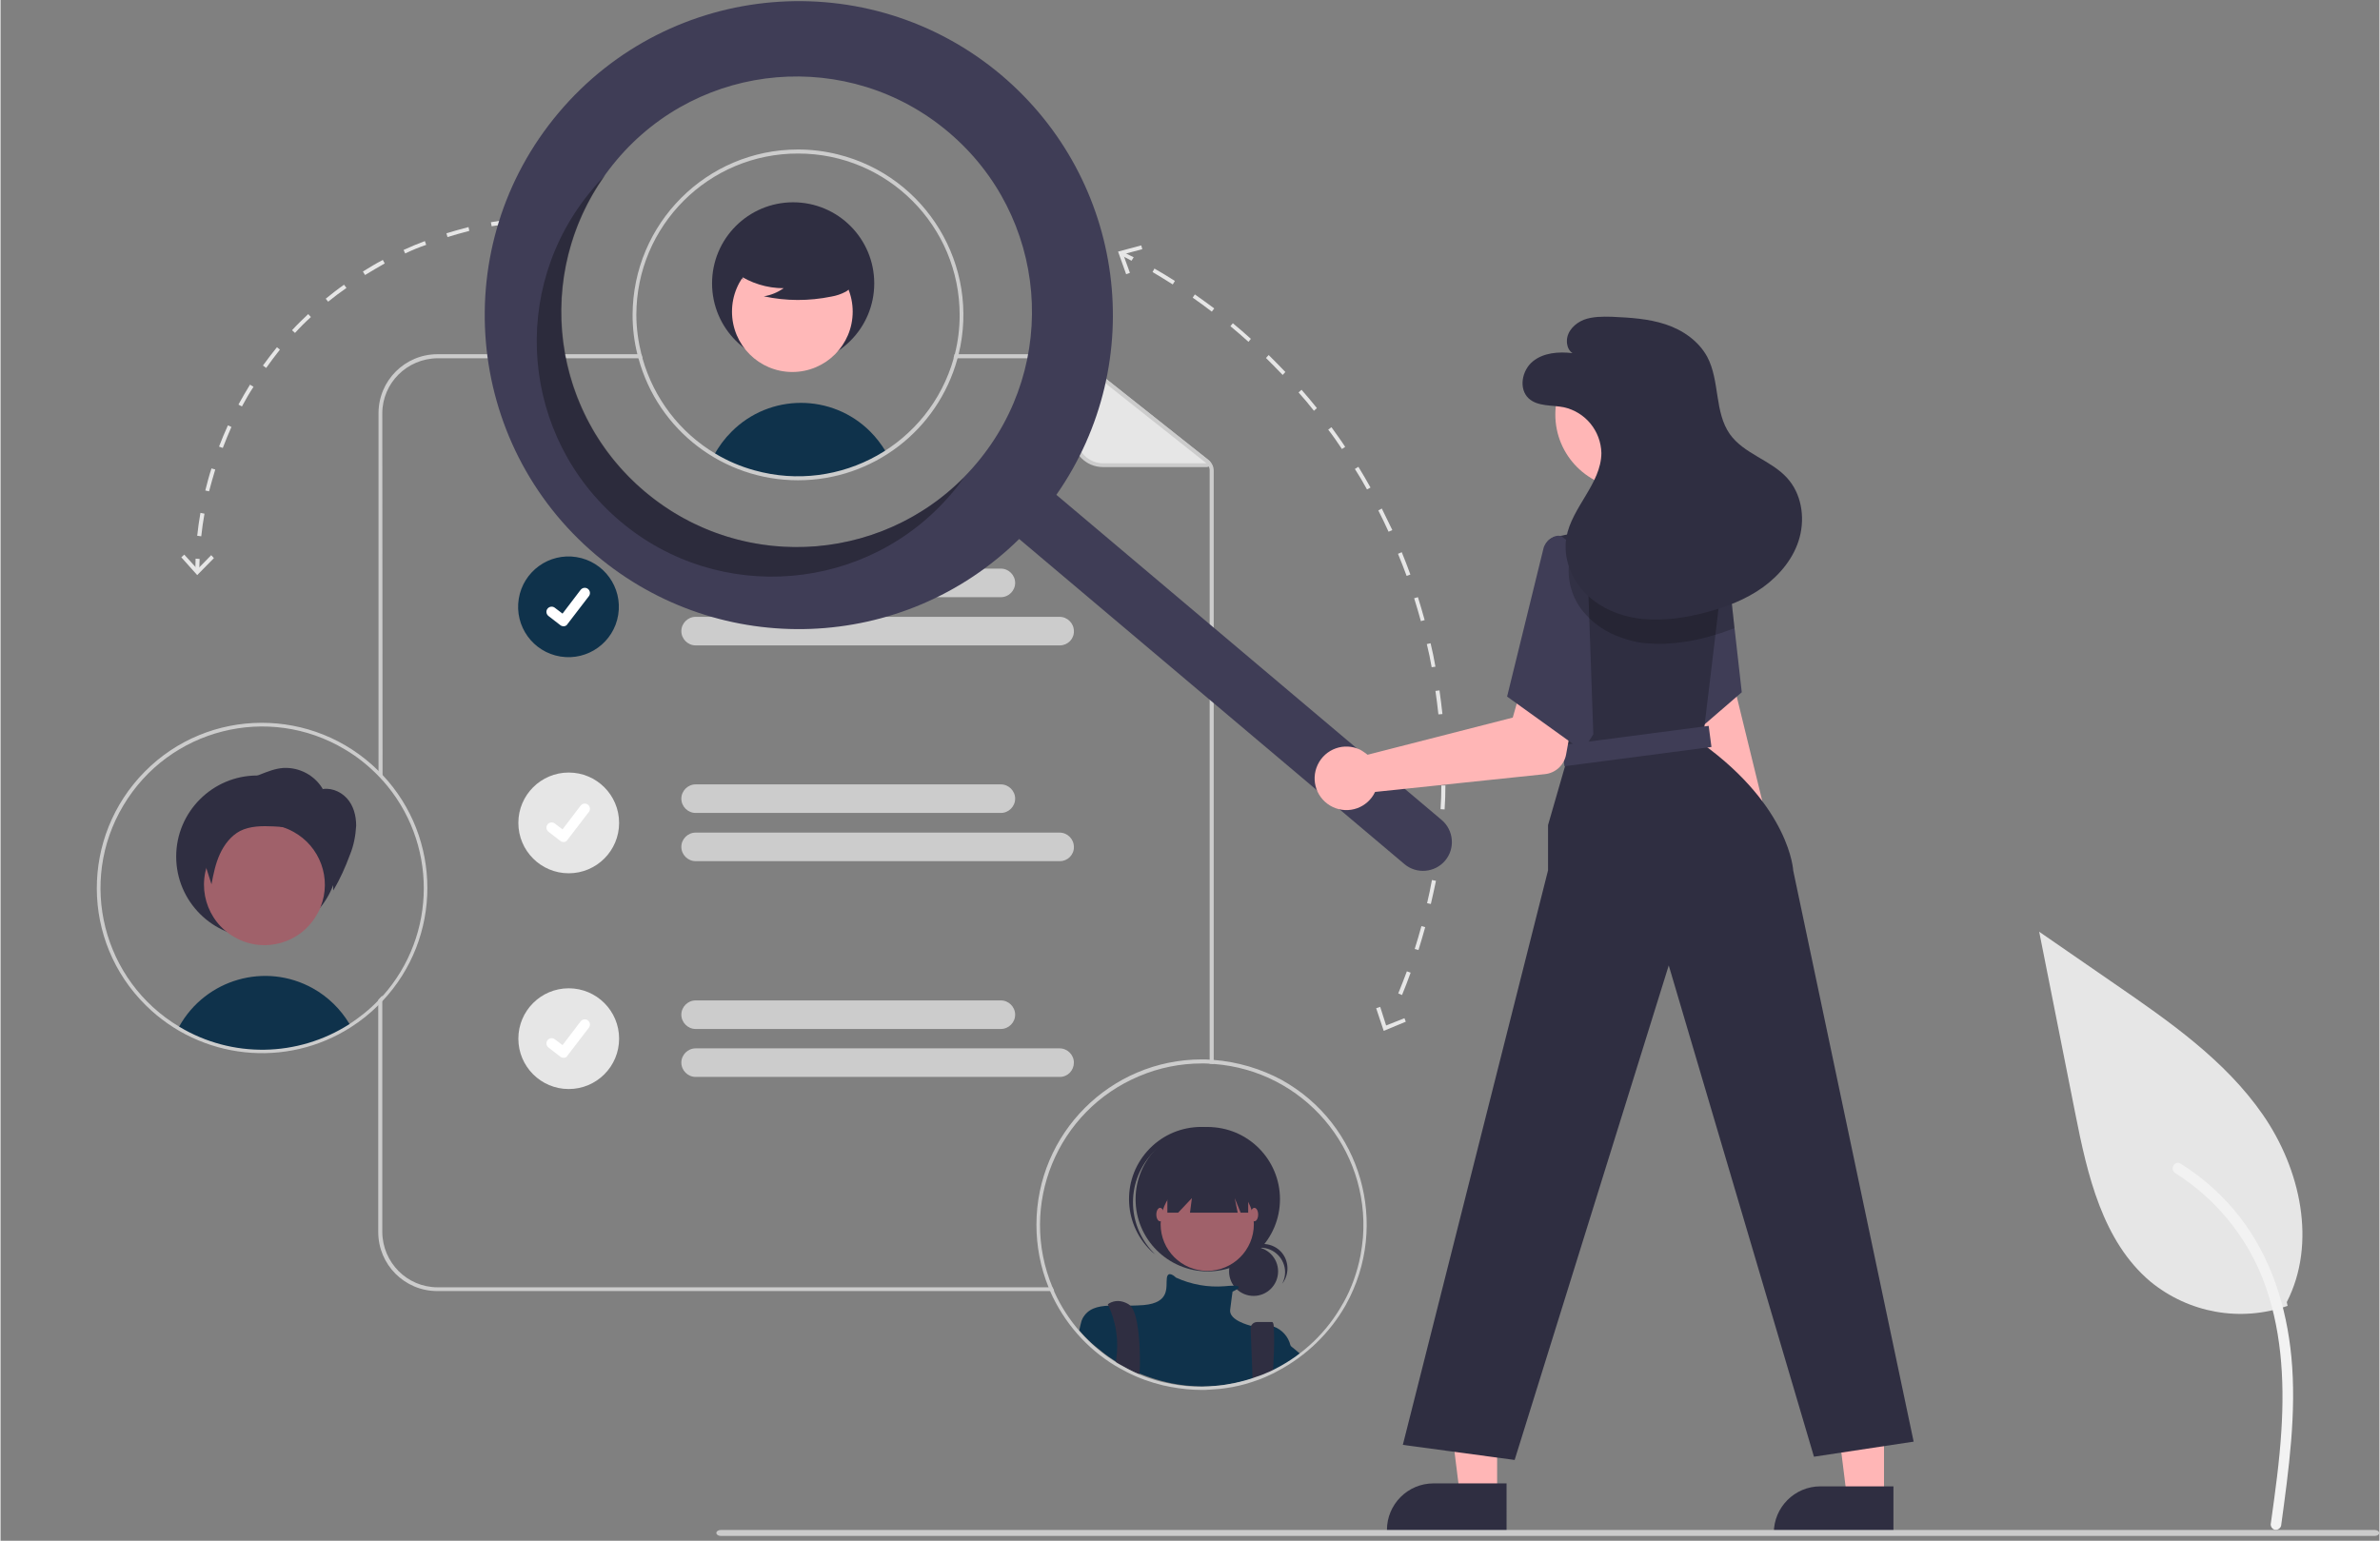 <?xml version="1.0" encoding="UTF-8"?>
<!-- Generator: Adobe Illustrator 25.3.0, SVG Export Plug-In . SVG Version: 6.00 Build 0)  -->
<svg width="800px" height="518px" xmlns="http://www.w3.org/2000/svg" xmlns:xlink="http://www.w3.org/1999/xlink" version="1.1" id="bec8dac8-a9c2-4165-9f21-fe05eb8a3b02" x="0px" y="0px" viewBox="0 0 883 572" style="enable-background:new 0 0 883 572;" xml:space="preserve">
<rect x="0" y="0" width="883" height="572" fill="#808080" stroke="none"/>
<style type="text/css">
	.st0{fill:#2F2E41;}
	.st1{fill:#A0616A;}
	.st2{fill:#0F324B;}
	.st3{fill:#CCCCCC;}
	.st4{fill:#E6E6E6;}
	.st5{fill:#FFFFFF;}
	.st6{fill:#FFB8B8;}
	.st7{fill:#F2F2F2;}
	.st8{fill:#3F3D56;}
	.st9{opacity:0.3;enable-background:new    ;}
	.st10{fill:#FFB6B6;}
	.st11{opacity:0.2;}
	.st12{fill:#CACACA;}
</style>
<g>
	<circle id="f2095780-2301-4cc1-9693-3d089d317ca1" class="st0" cx="465.1" cy="472" r="9.1"></circle>
	<path id="fe36a822-bf42-420c-ba8a-fcca90365ca6" class="st0" d="M467.7,463.2c5,0,9.1,4.1,9.1,9.1c0,1.5-0.4,3-1.1,4.3   c3.1-3.9,2.5-9.7-1.4-12.8c-3.9-3.1-9.7-2.5-12.8,1.4c-0.3,0.4-0.6,0.9-0.9,1.4C462.3,464.4,464.9,463.1,467.7,463.2L467.7,463.2z"></path>
	<circle id="e26e4994-e49f-47aa-919e-dc7dee2cb7c3" class="st0" cx="448.1" cy="445.2" r="26.8"></circle>
	<path id="ac420ffb-80fa-461b-bc18-228b12874f63" class="st0" d="M427.1,428.6c9.6-10.8,26-12,37.1-2.8c-0.2-0.2-0.4-0.4-0.7-0.6   c-11-9.9-28-8.9-37.8,2.1c-9.9,11-8.9,28,2.1,37.8c0.1,0,0.1,0.1,0.2,0.1c0.2,0.2,0.5,0.4,0.7,0.6   C418.2,455.8,417.5,439.4,427.1,428.6L427.1,428.6z"></path>
	<circle id="a12696bc-31d6-40e2-aafc-0c11595f0891" class="st1" cx="447.9" cy="454.5" r="17.3"></circle>
	<path class="st2" d="M478.8,499.5v5.8c-1.1,0.7-2.1,1.3-3.2,1.9c-0.4,0.2-0.9,0.5-1.3,0.7L474,508c-0.5,0.3-1.1,0.6-1.6,0.8   c0,0,0,0,0,0c-2.5,1.2-5,2.2-7.6,3c0,0,0,0,0,0c-4.1,1.3-8.4,2.2-12.7,2.6c-1.9,0.2-3.8,0.3-5.7,0.3c-5.3,0-10.6-0.7-15.7-2.1   c-2.6-0.7-5.2-1.6-7.7-2.6c0,0,0,0-0.1,0c-0.3-0.1-0.5-0.2-0.8-0.3c-1.2-0.5-2.4-1.1-3.6-1.7l-0.5-0.3c-1.3-0.7-2.5-1.4-3.7-2.1   l-0.1,0c-1.9-1.2-3.7-2.4-5.4-3.8c-0.9-0.7-1.7-1.4-2.6-2.1c-0.4-0.4-0.9-0.8-1.3-1.1c-1.6-1.5-3.1-3-4.5-4.7   c0.2-1.1,0.5-2.3,0.8-3.4l0,0c0.1-0.2,0.1-0.4,0.2-0.5c0.1-0.2,0.1-0.3,0.2-0.5c2-3.7,5.5-4.6,9.9-4.8c2.5-0.1,5.2,0,8.1,0   c1.5,0,3.1-0.1,4.7-0.2c10-0.9,8.2-6.8,8.6-10c0.4-3.1,3.2-0.4,3.4-0.2l0,0c5.7,2.6,11.9,3.7,18.1,3.2c1.1-0.1,2.1-0.2,3.2-0.2   c2.8,0,2.2,0.8,1.2,1.4c-0.5,0.3-1,0.6-1.5,0.8c0,0-0.4,2.7-0.9,6.8c-0.4,3.9,7.1,5.7,7.7,5.9c0,0,0,0,0,0c2.7-0.7,5.6-0.6,8.3,0.2   h0C475.7,493.6,478,496.2,478.8,499.5z"></path>
	<path class="st0" d="M422.9,506.5c0,0.8,0,1.6-0.1,2.3c0,0.4,0,0.9-0.1,1.3c0,0,0,0-0.1,0c-0.3-0.1-0.5-0.2-0.8-0.3   c-1.2-0.5-2.4-1.1-3.6-1.7l-0.5-0.3c-1.3-0.7-2.5-1.4-3.7-2.1c0-0.4,0.1-0.8,0.1-1.1c0.1-0.8,0.2-1.7,0.3-2.5   c0.4-5.9-0.6-11.8-3.1-17.2v0c-0.2-0.4-0.3-0.7-0.3-0.7s3.2-2.7,7.7,0c0.3,0.2,0.5,0.4,0.8,0.7C422.3,487.9,423,498.8,422.9,506.5z   "></path>
	<path class="st0" d="M472.5,505c0,1.2-0.1,2.5-0.2,3.8v0c0,0,0,0,0,0c-2.5,1.2-5,2.2-7.6,3c0,0,0,0,0,0l-0.1-3.1l0-0.4l-0.6-14.9   c-0.1-1.4,1-2.6,2.4-2.6c0,0,0.1,0,0.1,0h5.5c0.3,0,0.5,0.6,0.6,1.6v0C472.8,496.6,472.8,500.8,472.5,505z"></path>
	<path id="e6a5f050-bb79-4898-9f1b-a16710d0980e" class="st0" d="M433.1,432.9v17.3h4l5.1-5.4l-0.7,5.4h17.7l-1.1-5.4l2.2,5.4h2.8   v-17.3H433.1z"></path>
	<ellipse id="bcc9b546-fa99-40e5-8b80-3cc98cb6450e" class="st1" cx="430.4" cy="450.9" rx="1.4" ry="2.5"></ellipse>
	<ellipse id="aac24dc1-8688-403d-884a-09279027a7ab" class="st1" cx="465.4" cy="450.9" rx="1.4" ry="2.5"></ellipse>
	<path class="st2" d="M482.5,502.7c-0.9,0.7-1.9,1.4-2.8,2c-0.3,0.2-0.6,0.4-0.9,0.6c-1.1,0.7-2.1,1.3-3.2,1.9   c-0.4,0.2-0.9,0.5-1.3,0.7v-12c0,0,1.7,1.4,4.5,3.7c0.3,0.3,0.7,0.6,1.1,0.9C480.7,501.2,481.5,501.9,482.5,502.7z"></path>
</g>
<path class="st3" d="M390.5,477.9H162.2c-11.3,0-20.4-9.2-20.5-20.5v-87.8c-0.5,0.5-1,1.1-1.5,1.6v86.2c0,12.1,9.8,21.9,21.9,21.9  h229C391,478.9,390.7,478.4,390.5,477.9z M141.7,153.5c0-11.3,9.2-20.4,20.5-20.5h76.1c-0.1-0.5-0.3-1-0.4-1.5h-75.7  c-12.1,0-21.9,9.8-21.9,21.9V288c0.5,0.5,1,1,1.5,1.6L141.7,153.5z M448.3,170.7l-47.7-37.8c-1.1-0.9-2.5-1.4-4-1.4h-42.5  c-0.1,0.5-0.3,1-0.4,1.5h42.9c1.1,0,2.2,0.4,3.1,1.1l47.7,37.8c0.9,0.7,1.5,1.8,1.4,3v220c0.5,0,1,0.1,1.5,0.1v-220  C450.4,173.3,449.6,171.7,448.3,170.7L448.3,170.7z"></path>
<path class="st4" d="M447.7,172.7h-38.5c-5.9,0-10.6-4.7-10.6-10.6l0,0v-28.4c0-0.4,0.3-0.7,0.7-0.7c0.1,0,0.3,0.1,0.4,0.1  l48.4,38.4c0.3,0.2,0.3,0.6,0.1,0.9C448.1,172.6,447.9,172.7,447.7,172.7z"></path>
<path class="st3" d="M447.7,173.4h-38.5c-6.3,0-11.3-5.1-11.3-11.3v-28.4c0-0.8,0.6-1.4,1.4-1.4c0.3,0,0.6,0.1,0.9,0.3l48.4,38.4  c0.6,0.5,0.7,1.4,0.2,2C448.5,173.2,448.1,173.4,447.7,173.4L447.7,173.4z M447.7,171.9L447.7,171.9z M399.4,133.8v28.3  c0,5.4,4.4,9.9,9.9,9.9h38.3L399.4,133.8z"></path>
<path class="st3" d="M371.3,221.7H258c-2.9,0-5.3-2.4-5.3-5.3c0-2.9,2.4-5.3,5.3-5.3c0,0,0,0,0,0h113.3c2.9,0,5.3,2.4,5.3,5.3  C376.6,219.3,374.2,221.7,371.3,221.7z"></path>
<path class="st3" d="M393.2,239.6H258c-2.9,0-5.3-2.4-5.3-5.3c0-2.9,2.4-5.3,5.3-5.3c0,0,0,0,0,0h135.1c2.9,0,5.3,2.4,5.3,5.3  C398.5,237.2,396.1,239.6,393.2,239.6C393.2,239.6,393.2,239.6,393.2,239.6L393.2,239.6z"></path>
<path class="st3" d="M371.3,301.8H258c-2.9,0-5.3-2.4-5.3-5.3c0-2.9,2.4-5.3,5.3-5.3h113.3c2.9,0,5.3,2.4,5.3,5.3  C376.6,299.4,374.2,301.8,371.3,301.8z"></path>
<path class="st3" d="M393.2,319.7H258c-2.9,0-5.3-2.4-5.3-5.3c0-2.9,2.4-5.3,5.3-5.3c0,0,0,0,0,0h135.1c2.9,0,5.3,2.4,5.3,5.3  C398.5,317.3,396.1,319.7,393.2,319.7C393.2,319.7,393.2,319.7,393.2,319.7L393.2,319.7z"></path>
<path class="st3" d="M371.3,382H258c-2.9,0-5.3-2.4-5.3-5.3c0-2.9,2.4-5.3,5.3-5.3h113.3c2.9,0,5.3,2.4,5.3,5.3  C376.6,379.6,374.2,382,371.3,382z"></path>
<path class="st3" d="M393.2,399.8H258c-2.9,0-5.3-2.4-5.3-5.3s2.4-5.3,5.3-5.3h135.1c2.9,0,5.3,2.4,5.3,5.3S396.1,399.8,393.2,399.8  L393.2,399.8z"></path>
<ellipse id="a4ecd73b-08d8-48cc-a4e8-61145e733de3" transform="matrix(0.16 -0.987 0.987 0.16 -45.306 397.388)" class="st2" cx="210.9" cy="225.3" rx="18.7" ry="18.7"></ellipse>
<path id="e1436a23-a259-49e2-b8fe-799bdd526759" class="st5" d="M209,232.5c-0.4,0-0.8-0.1-1.2-0.4l0,0l-4.4-3.4  c-0.9-0.7-1-1.9-0.4-2.7c0.7-0.9,1.9-1,2.7-0.4c0,0,0,0,0,0l2.9,2.2l6.7-8.8c0.7-0.9,1.9-1,2.7-0.4c0,0,0,0,0,0l0,0l0,0.1l0-0.1  c0.9,0.7,1,1.9,0.4,2.7l-7.9,10.3C210.2,232.2,209.6,232.5,209,232.5L209,232.5z"></path>
<circle id="be8a52d2-63f9-435f-813d-f0401f75b826" class="st4" cx="210.9" cy="305.5" r="18.7"></circle>
<path id="e3c7ab69-76f6-4704-bab0-1a6933653e72" class="st5" d="M209,312.6c-0.4,0-0.8-0.1-1.2-0.4l0,0l-4.4-3.4  c-0.9-0.7-1-1.9-0.4-2.7c0.7-0.9,1.9-1,2.7-0.4l2.9,2.2l6.7-8.8c0.7-0.9,1.9-1,2.7-0.4c0,0,0,0,0,0l0,0l0,0.1l0-0.1  c0.9,0.7,1,1.9,0.4,2.7l-7.9,10.3C210.2,312.3,209.6,312.6,209,312.6L209,312.6z"></path>
<circle id="fc7f6027-3824-4a0f-8274-ead5998d3b8e" class="st4" cx="210.9" cy="385.6" r="18.7"></circle>
<path id="a068fab7-b499-433d-8534-b02b75008e19" class="st5" d="M209,392.7c-0.4,0-0.8-0.1-1.2-0.4l0,0l-4.4-3.4  c-0.9-0.7-1-1.9-0.4-2.7c0.7-0.9,1.9-1,2.7-0.4l2.9,2.2l6.7-8.8c0.7-0.9,1.9-1,2.7-0.4c0,0,0,0,0,0l0,0l0,0.1l0-0.1  c0.9,0.7,1,1.9,0.4,2.7l-7.9,10.3C210.2,392.5,209.6,392.7,209,392.7L209,392.7z"></path>
<path class="st3" d="M450.4,393.5c-0.5,0-1-0.1-1.5-0.1c-1-0.1-2-0.1-3-0.1c-33.9,0-61.4,27.5-61.4,61.4c0,7.9,1.5,15.8,4.5,23.2  c0.2,0.5,0.4,1,0.6,1.5c5.1,11.5,13.5,21.2,24.3,27.7l0.4,0.2c0.3,0.2,0.7,0.4,1,0.6c0.6,0.3,1.1,0.6,1.7,0.9  c0.4,0.2,0.8,0.4,1.1,0.6c4.3,2.2,8.8,3.8,13.4,4.9c1,0.2,1.9,0.4,2.9,0.6c3.8,0.7,7.6,1.1,11.4,1.1c1,0,1.9,0,2.9-0.1  c1.3-0.1,2.7-0.2,4-0.3c1.6-0.2,3.2-0.4,4.7-0.7c3.2-0.6,6.3-1.5,9.3-2.6c0.4-0.1,0.8-0.3,1.1-0.4c1-0.4,2-0.8,3-1.3  c1.1-0.5,2.2-1,3.2-1.6c10.6-5.6,19.4-14.1,25.3-24.5c0-0.1,0.1-0.1,0.1-0.2c16.4-29.6,5.7-67-23.9-83.4  C467.9,396.8,459.2,394.2,450.4,393.5L450.4,393.5z M504.8,466c-1.2,6.2-3.3,12.2-6.4,17.7c-0.1,0.1-0.1,0.2-0.2,0.3  c-5.7,10.3-14.4,18.7-24.9,24.1c-1,0.5-2.1,1.1-3.2,1.5c-0.9,0.4-1.8,0.8-2.7,1.1c-0.4,0.1-0.8,0.3-1.2,0.4c-2.6,1-5.3,1.7-8,2.3  c-2,0.4-4.1,0.8-6.1,1c-1.3,0.1-2.5,0.2-3.8,0.3c-0.8,0-1.7,0.1-2.5,0.1c-3.7,0-7.4-0.3-11.1-1c-2.2-0.4-4.4-0.9-6.6-1.6  c-3.3-1-6.5-2.3-9.5-3.9c-0.4-0.2-0.7-0.4-1.1-0.6c-0.5-0.3-1-0.5-1.5-0.8c-0.4-0.2-0.7-0.4-1.1-0.6c-0.2-0.1-0.4-0.3-0.6-0.4  c-10.2-6.3-18.3-15.5-23.2-26.4c-0.2-0.5-0.4-1-0.6-1.5c-12.8-30.6,1.6-65.7,32.2-78.5c7.3-3.1,15.2-4.7,23.2-4.7c1,0,2,0,3,0.1  c0.5,0,1,0.1,1.5,0.1c33.1,2.5,57.8,31.3,55.3,64.4C505.5,461.6,505.2,463.8,504.8,466L504.8,466z"></path>
<path class="st2" d="M328.7,167.9c-19.4,12.4-44.1,12.8-63.8,1c1.7-3.2,3.9-6.1,6.4-8.6c14.2-14.3,37.3-14.3,51.5-0.1  c2.2,2.2,4.1,4.7,5.7,7.3C328.6,167.6,328.7,167.8,328.7,167.9z"></path>
<circle class="st0" cx="294.2" cy="105.2" r="30.1"></circle>
<circle class="st6" cx="293.9" cy="115.7" r="22.4"></circle>
<path class="st0" d="M273.3,101.6c5.1,3.5,11.2,5.4,17.4,5.4c-2.2,1.5-4.7,2.6-7.4,3c8.3,1.8,16.8,1.8,25.1,0.1  c1.8-0.3,3.6-0.9,5.3-1.8c1.6-0.9,2.8-2.5,3.2-4.3c0.6-3.1-1.9-6-4.5-7.9c-7.9-5.9-18-7.9-27.6-5.5c-3.1,0.8-6.2,2.1-8.2,4.6  c-2,2.5-2.6,6.3-0.7,8.8L273.3,101.6z"></path>
<path class="st3" d="M296,55.5c-33.9,0-61.3,27.5-61.4,61.4c0,5,0.6,9.9,1.8,14.7c0.1,0.5,0.3,1,0.4,1.5  c7.3,26.7,31.5,45.2,59.2,45.2c27.7,0,51.9-18.5,59.2-45.2c0.1-0.5,0.3-1,0.4-1.5c8.1-32.9-12-66.2-44.9-74.3  C305.9,56.1,300.9,55.5,296,55.5L296,55.5z M354.2,131.5c-0.1,0.5-0.3,1-0.4,1.5c-9,31.9-42.1,50.5-74,41.6  c-5.1-1.4-10-3.5-14.5-6.2c-13.2-7.9-22.8-20.5-27-35.3c-0.1-0.5-0.3-1-0.4-1.5c-1.2-4.8-1.9-9.8-1.9-14.7c0-33.1,26.9-60,60.1-59.9  c33.1,0,60,26.9,59.9,60.1C356,121.9,355.4,126.8,354.2,131.5L354.2,131.5z"></path>
<path class="st2" d="M129.8,380.7c-19.4,12.4-44.1,12.8-63.8,1c0.1-0.2,0.2-0.4,0.3-0.6c9.8-17.6,32-24,49.6-14.2  c5.6,3.1,10.3,7.7,13.6,13.2c0,0.1,0.1,0.1,0.1,0.2C129.6,380.4,129.7,380.6,129.8,380.7z"></path>
<path class="st0" d="M125.4,318c0,16.6-13.5,30.1-30.1,30.1c-16.6,0-30.1-13.5-30.1-30.1c0-16.6,13.5-30.1,30.1-30.1  c16.6-0.1,30.1,13.3,30.1,29.8C125.4,317.8,125.4,317.9,125.4,318z"></path>
<path class="st1" d="M118.8,336.7c-0.3,0.9-0.7,1.7-1.2,2.5c-5.9,10.9-19.6,14.9-30.4,8.9c-10.9-5.9-14.9-19.6-8.9-30.4  c5.9-10.9,19.6-14.9,30.4-8.9c0,0,0,0,0,0C118.6,314.2,123,326.2,118.8,336.7z"></path>
<path class="st3" d="M141.7,287.6c-0.5-0.5-1-1-1.5-1.5c-24.1-23.8-62.9-23.7-86.7,0.4c-23.8,24.1-23.7,62.9,0.4,86.7  c20.4,20.2,52.1,23.6,76.2,8.1c3.6-2.3,7-5,10.1-8.1c0.5-0.5,1-1,1.5-1.5C164,348.1,164,311.2,141.7,287.6z M140.3,371.3  c-3.2,3.4-6.9,6.3-10.8,8.9c0,0,0,0,0,0c-19.2,12.3-43.6,12.7-63.1,1c0,0,0,0,0,0c-28.5-17-37.8-53.8-20.8-82.2  c17-28.5,53.8-37.8,82.2-20.8c4.6,2.7,8.8,6.1,12.5,9.9c0.5,0.5,1,1,1.5,1.6c20.4,22.8,20.4,57.3,0,80.1  C141.3,370.2,140.8,370.7,140.3,371.3z"></path>
<path class="st0" d="M119.6,292.9c-3-5.1-8.7-8.1-14.6-7.8c-3.1,0.2-6,1.4-8.8,2.5l-14.6,5.7c-3.8,1.5-7.9,3.3-9.5,7  c-1.5,3.4-0.4,7.4,0.8,11l5.4,17c0.7-3.8,1.5-7.7,3.1-11.2s4.1-6.8,7.5-8.6c3.8-1.9,8.2-1.9,12.5-1.7c6,0.3,12.5,1.1,16.8,5.3  c2.3,2.4,3.8,5.4,4.4,8.7c0.6,3.2,0.9,6.5,0.9,9.8c2.5-4.2,4.5-8.7,6.2-13.3c1.4-3.4,2.1-7.1,2.3-10.8c0-3.7-1-7.5-3.5-10.2  c-2.5-2.7-6.5-4.2-10-3.1"></path>
<path class="st4" d="M73.8,211.9l-1.5,0c0-1.5,0.1-3,0.1-4.5l1.5,0.1C73.8,209,73.8,210.5,73.8,211.9z"></path>
<path class="st4" d="M74.5,199.1l-1.5-0.2c0.3-2.8,0.7-5.7,1.2-8.5l1.5,0.3C75.2,193.5,74.8,196.3,74.5,199.1z M77.4,182.4l-1.4-0.3  c0.7-2.8,1.4-5.5,2.3-8.2l1.4,0.4C78.9,177,78.1,179.7,77.4,182.4z M82.5,166.3l-1.4-0.5c1-2.6,2.1-5.3,3.3-7.9l1.3,0.6  C84.6,161,83.5,163.7,82.5,166.3z M89.6,150.9l-1.3-0.7c1.4-2.5,2.8-5,4.3-7.4l1.3,0.8C92.3,146,90.9,148.5,89.6,150.9L89.6,150.9z   M98.6,136.6l-1.2-0.9c1.7-2.3,3.4-4.6,5.2-6.8l1.1,0.9C101.9,132.1,100.2,134.3,98.6,136.6L98.6,136.6z M109.3,123.6l-1.1-1  c1.9-2.1,4-4.1,6-6l1,1.1C113.2,119.5,111.2,121.5,109.3,123.6L109.3,123.6z M121.6,112l-0.9-1.1c2.2-1.8,4.5-3.6,6.8-5.2l0.9,1.2  C126.1,108.5,123.8,110.2,121.6,112L121.6,112z M135.3,102.1l-0.8-1.3c2.4-1.5,4.9-3,7.4-4.3l0.7,1.3  C140.2,99.2,137.7,100.6,135.3,102.1L135.3,102.1z M150.2,94.1l-0.6-1.3c2.6-1.2,5.2-2.3,7.9-3.3l0.5,1.4  C155.3,91.8,152.7,92.9,150.2,94.1L150.2,94.1z M165.9,88l-0.4-1.4c2.7-0.8,5.5-1.6,8.2-2.3l0.3,1.4C171.3,86.4,168.6,87.2,165.9,88  L165.9,88z M182.3,84l-0.3-1.5c2.8-0.5,5.6-0.9,8.5-1.2l0.2,1.5C187.9,83.1,185.1,83.5,182.3,84L182.3,84z"></path>
<path class="st4" d="M199.2,82.2l-0.1-1.5c1.5-0.1,3-0.1,4.5-0.1l0,1.5C202.1,82.1,200.7,82.1,199.2,82.2z"></path>
<polygon class="st4" points="79.2,207.2 78.2,206.1 73.1,211.3 68.2,205.9 67.1,206.9 73,213.5 "></polygon>
<polygon class="st4" points="198.9,87.5 197.8,86.5 203,81.4 197.6,76.5 198.6,75.4 205.2,81.3 "></polygon>
<path class="st4" d="M419.8,96.8c-1.3-0.7-2.6-1.4-3.9-2l0.7-1.3c1.3,0.7,2.6,1.3,4,2L419.8,96.8z"></path>
<path class="st4" d="M520.2,369.4l-1.4-0.6c1.1-2.7,2.2-5.5,3.2-8.2l1.4,0.5C522.4,363.9,521.3,366.7,520.2,369.4z M526.3,352.7  l-1.4-0.4c0.9-2.8,1.7-5.6,2.5-8.5l1.4,0.4C528,347,527.2,349.9,526.3,352.7z M530.9,335.6l-1.4-0.3c0.7-2.9,1.3-5.8,1.8-8.6  l1.5,0.3C532.2,329.8,531.6,332.7,530.9,335.6L530.9,335.6z M534.2,318.1l-1.5-0.2c0.4-2.9,0.8-5.8,1.1-8.8l1.5,0.1  C535,312.3,534.6,315.2,534.2,318.1L534.2,318.1z M536,300.5l-1.5-0.1c0.2-2.9,0.3-5.9,0.3-8.8l1.5,0  C536.3,294.6,536.2,297.6,536,300.5L536,300.5z M536.3,282.7l-1.5,0c0-1.3-0.1-2.6-0.1-3.9c-0.1-1.6-0.2-3.3-0.3-5l1.5-0.1  c0.1,1.7,0.2,3.3,0.3,5C536.3,280.2,536.3,281.4,536.3,282.7L536.3,282.7z M533.7,265.2c-0.3-2.9-0.7-5.9-1.1-8.7l1.5-0.2  c0.4,2.9,0.8,5.9,1.1,8.8L533.7,265.2z M531.2,247.7c-0.5-2.9-1.1-5.8-1.8-8.6l1.4-0.3c0.7,2.9,1.3,5.8,1.8,8.7L531.2,247.7z   M527.2,230.6c-0.8-2.8-1.6-5.7-2.5-8.5l1.4-0.4c0.9,2.8,1.7,5.7,2.5,8.5L527.2,230.6z M521.9,213.8c-1-2.8-2.1-5.5-3.2-8.2l1.4-0.6  c1.1,2.7,2.2,5.5,3.2,8.3L521.9,213.8z M515.2,197.4c-1.2-2.7-2.5-5.3-3.8-7.9l1.3-0.7c1.3,2.6,2.6,5.3,3.9,8L515.2,197.4z   M507.2,181.7c-1.4-2.6-2.9-5.1-4.5-7.6l1.3-0.8c1.5,2.5,3.1,5.1,4.5,7.7L507.2,181.7z M497.9,166.7c-1.6-2.4-3.3-4.9-5.1-7.2  l1.2-0.9c1.7,2.4,3.5,4.8,5.1,7.3L497.9,166.7z M487.5,152.5c-1.8-2.3-3.7-4.6-5.7-6.8l1.1-1c1.9,2.2,3.9,4.5,5.7,6.8L487.5,152.5z   M475.9,139.2c-2-2.1-4.1-4.2-6.2-6.3l1-1.1c2.1,2.1,4.2,4.2,6.2,6.3L475.9,139.2z M463.2,126.9c-2.2-2-4.4-3.9-6.7-5.8l0.9-1.1  c2.3,1.9,4.5,3.8,6.7,5.8L463.2,126.9z M449.6,115.7c-2.3-1.8-4.7-3.5-7.1-5.2l0.8-1.2c2.4,1.7,4.8,3.4,7.2,5.2L449.6,115.7z   M435.1,105.6c-2.5-1.6-5-3.1-7.5-4.6l0.7-1.3c2.6,1.5,5.1,3,7.6,4.6L435.1,105.6z"></path>
<polygon class="st4" points="417.8,101.8 419.2,101.3 416.7,94.4 423.8,92.5 423.4,91.1 414.8,93.4 "></polygon>
<polygon class="st4" points="510.6,374.3 512.1,373.8 514.3,380.7 521.1,378 521.6,379.3 513.4,382.7 "></polygon>
<path id="e846ef3a-3b5e-448c-8d47-a4173376229f" class="st4" d="M848.9,484.8c-17.4,6.1-36.6,2.7-50.9-9  c-17.8-15-23.4-39.6-27.9-62.4l-13.4-67.5l28.1,19.4c20.2,13.9,40.9,28.3,54.9,48.5c14,20.2,20.1,47.7,8.9,69.6"></path>
<path id="b0167a87-6d3c-4fe1-a02f-2e6974de103a" class="st7" d="M846.5,566.4c2.8-20.7,5.8-41.8,3.8-62.7  c-1.8-18.6-7.5-36.8-19-51.7c-6.1-7.9-13.6-14.7-22.1-20c-2.2-1.4-4.2,2.1-2,3.5c14.7,9.3,26,22.9,32.4,39c7,17.9,8.2,37.5,7,56.5  c-0.7,11.5-2.3,22.9-3.9,34.4c-0.3,1.1,0.4,2.2,1.4,2.5C845.1,568.1,846.2,567.5,846.5,566.4L846.5,566.4z"></path>
<path class="st8" d="M371.5,27.9C322.3-13.6,248.7-7.4,207.2,41.8s-35.3,122.8,13.9,164.3c46,38.8,114.1,36.2,157-6l143,120.7  c4.5,3.8,11.3,3.2,15.1-1.3c3.8-4.5,3.2-11.3-1.3-15.1l0,0l-143-120.7C426.4,134.3,417.5,66.8,371.5,27.9z M362.2,172.1  c-31.1,36.9-86.2,41.5-123.1,10.4s-41.5-86.2-10.4-123.1S315,17.9,351.8,49l0,0C388.7,80.1,393.4,135.2,362.2,172.1L362.2,172.1z"></path>
<path class="st9" d="M239.2,182.5c-34.7-29.3-41.2-80.4-14.8-117.4c-1.7,1.7-3.3,3.4-4.8,5.3c-31.1,36.9-26.4,92,10.4,123.1  s92,26.4,123.1-10.4c1.6-1.8,3-3.7,4.4-5.7C325.3,209.6,273.9,211.8,239.2,182.5z"></path>
<path class="st10" d="M659.8,325.3c4.2-5.2,3.5-12.7-1.7-17c-0.5-0.4-1.1-0.9-1.8-1.2l-26.1-106.7l-19,6.1l28.1,106  c-2.9,6-0.3,13.3,5.7,16.2C650.2,331,656.2,329.6,659.8,325.3L659.8,325.3z"></path>
<polygon class="st8" points="646.3,257 632.4,269 612.9,285.8 604.4,241.8 603.5,237.3 602.8,233.7 622.5,199.3 638.9,200.3   640,200.3 640,200.6 640.3,202.9 643.6,233.2 643.7,233.9 "></polygon>
<polygon class="st10" points="555.5,555.2 541.7,555.2 535.1,502.2 555.5,502.2 "></polygon>
<path class="st0" d="M559,568.6l-44.4,0V568c0-9.5,7.7-17.3,17.3-17.3h0l27.1,0L559,568.6z"></path>
<polygon class="st10" points="699.1,556.4 685.4,556.4 678.8,503.3 699.1,503.3 "></polygon>
<path class="st0" d="M702.6,569.7l-44.4,0v-0.6c0-9.5,7.7-17.3,17.3-17.3h0l27.1,0L702.6,569.7z"></path>
<path class="st0" d="M710.1,535.2l-37,5.6l-53.9-182.4L562,542l-41.5-5.6l53.9-213.3v-16.8l7.3-25.3l-0.8-6.8l-5.3-47.8l-2.3-20.7  l-0.1-1.3c-0.3-2.3,1.3-4.5,3.6-5l0,0l17.3-3.6h28.3l16.7,4.6l1.1,0.3l0.5,0.1l-0.3,2.2l-3.9,32.8l-0.2,1.8l-3.8,31.6l-0.8,6.9  c32.6,23.6,33.7,47.1,33.7,47.1L710.1,535.2z"></path>
<circle class="st10" cx="604.7" cy="153.9" r="27.6"></circle>
<rect x="579.4" y="273.1" transform="matrix(0.992 -0.13 0.13 0.992 -30.804 81.031)" class="st8" width="55" height="7.9"></rect>
<path class="st10" d="M505.9,279.1c0.5,0.3,1,0.7,1.5,1.1l53.9-13.8l3.7-13l20.4,3l-4.3,23.7c-0.7,3.9-3.9,6.9-7.9,7.3l-63,6.6  c-2.8,5.9-9.8,8.4-15.7,5.6c-5.9-2.8-8.4-9.8-5.6-15.7c2.8-5.9,9.8-8.4,15.7-5.6C505.1,278.6,505.5,278.8,505.9,279.1z"></path>
<path class="st8" d="M588.9,206.4l-9.5-7.3c-2.6-1-6.1,1.8-6.7,4.5l-13.5,55l28.1,20.2l3.9-6.2L588.9,206.4z"></path>
<g class="st11">
	<path d="M643.6,233.2c-2.4,0.9-4.8,1.8-7.3,2.5c-0.8,0.2-1.6,0.5-2.4,0.7c-5.3,1.5-10.7,2.3-16.1,2.6c-2.3,0.1-4.7,0-7-0.2   c-2.5-0.2-5-0.7-7.4-1.5c-0.1,0-0.2,0-0.2-0.1c-5-1.4-9.6-4-13.4-7.6c-0.8-0.8-1.6-1.7-2.4-2.6c-4.2-5.2-6.1-11.9-5.1-18.6   c0.1-0.6,0.2-1.2,0.4-1.8c0.4-1.6,1-3.1,1.7-4.6c0.3-0.7,0.6-1.4,1-2.1l12.7-4.3h24.2l16.7,4.6l1.1,0.1l0,0.2l0.5,0.1l-0.3,2.2   L643.6,233.2z"></path>
</g>
<path class="st0" d="M583.5,131.1c-5.2-0.6-10.8-0.2-14.8,3.1c-4,3.3-5.3,10.1-1.5,13.7c3.4,3.1,8.6,2.4,13.1,3.3  c8,1.8,13.7,8.8,13.9,17c-0.1,11.4-11,20.1-13,31.3c-1.3,7.7,1.9,15.8,7.5,21.2c5.6,5.4,13.3,8.4,21,9.1s15.6-0.4,23.1-2.4  c7.6-2,15-4.8,21.4-9.4c6.3-4.6,11.6-11,13.6-18.6s0.6-16.2-4.7-22c-6-6.6-16-8.9-21.2-16.2c-5.8-8.2-3.7-19.8-8.4-28.7  c-3.2-5.9-9.1-10-15.5-12.1s-13.2-2.5-19.9-2.8c-3.5-0.1-7.2-0.1-10.4,1.1c-3.3,1.3-6.2,4.2-6.3,7.7  C581.3,130,583.5,131.1,583.5,131.1z"></path>
<path class="st12" d="M881.3,570.2h-614c-0.9,0-1.6-0.5-1.6-1.1s0.7-1.1,1.6-1.1h614c0.9,0,1.6,0.5,1.6,1.1S882.2,570.2,881.3,570.2  z"></path>
</svg>

